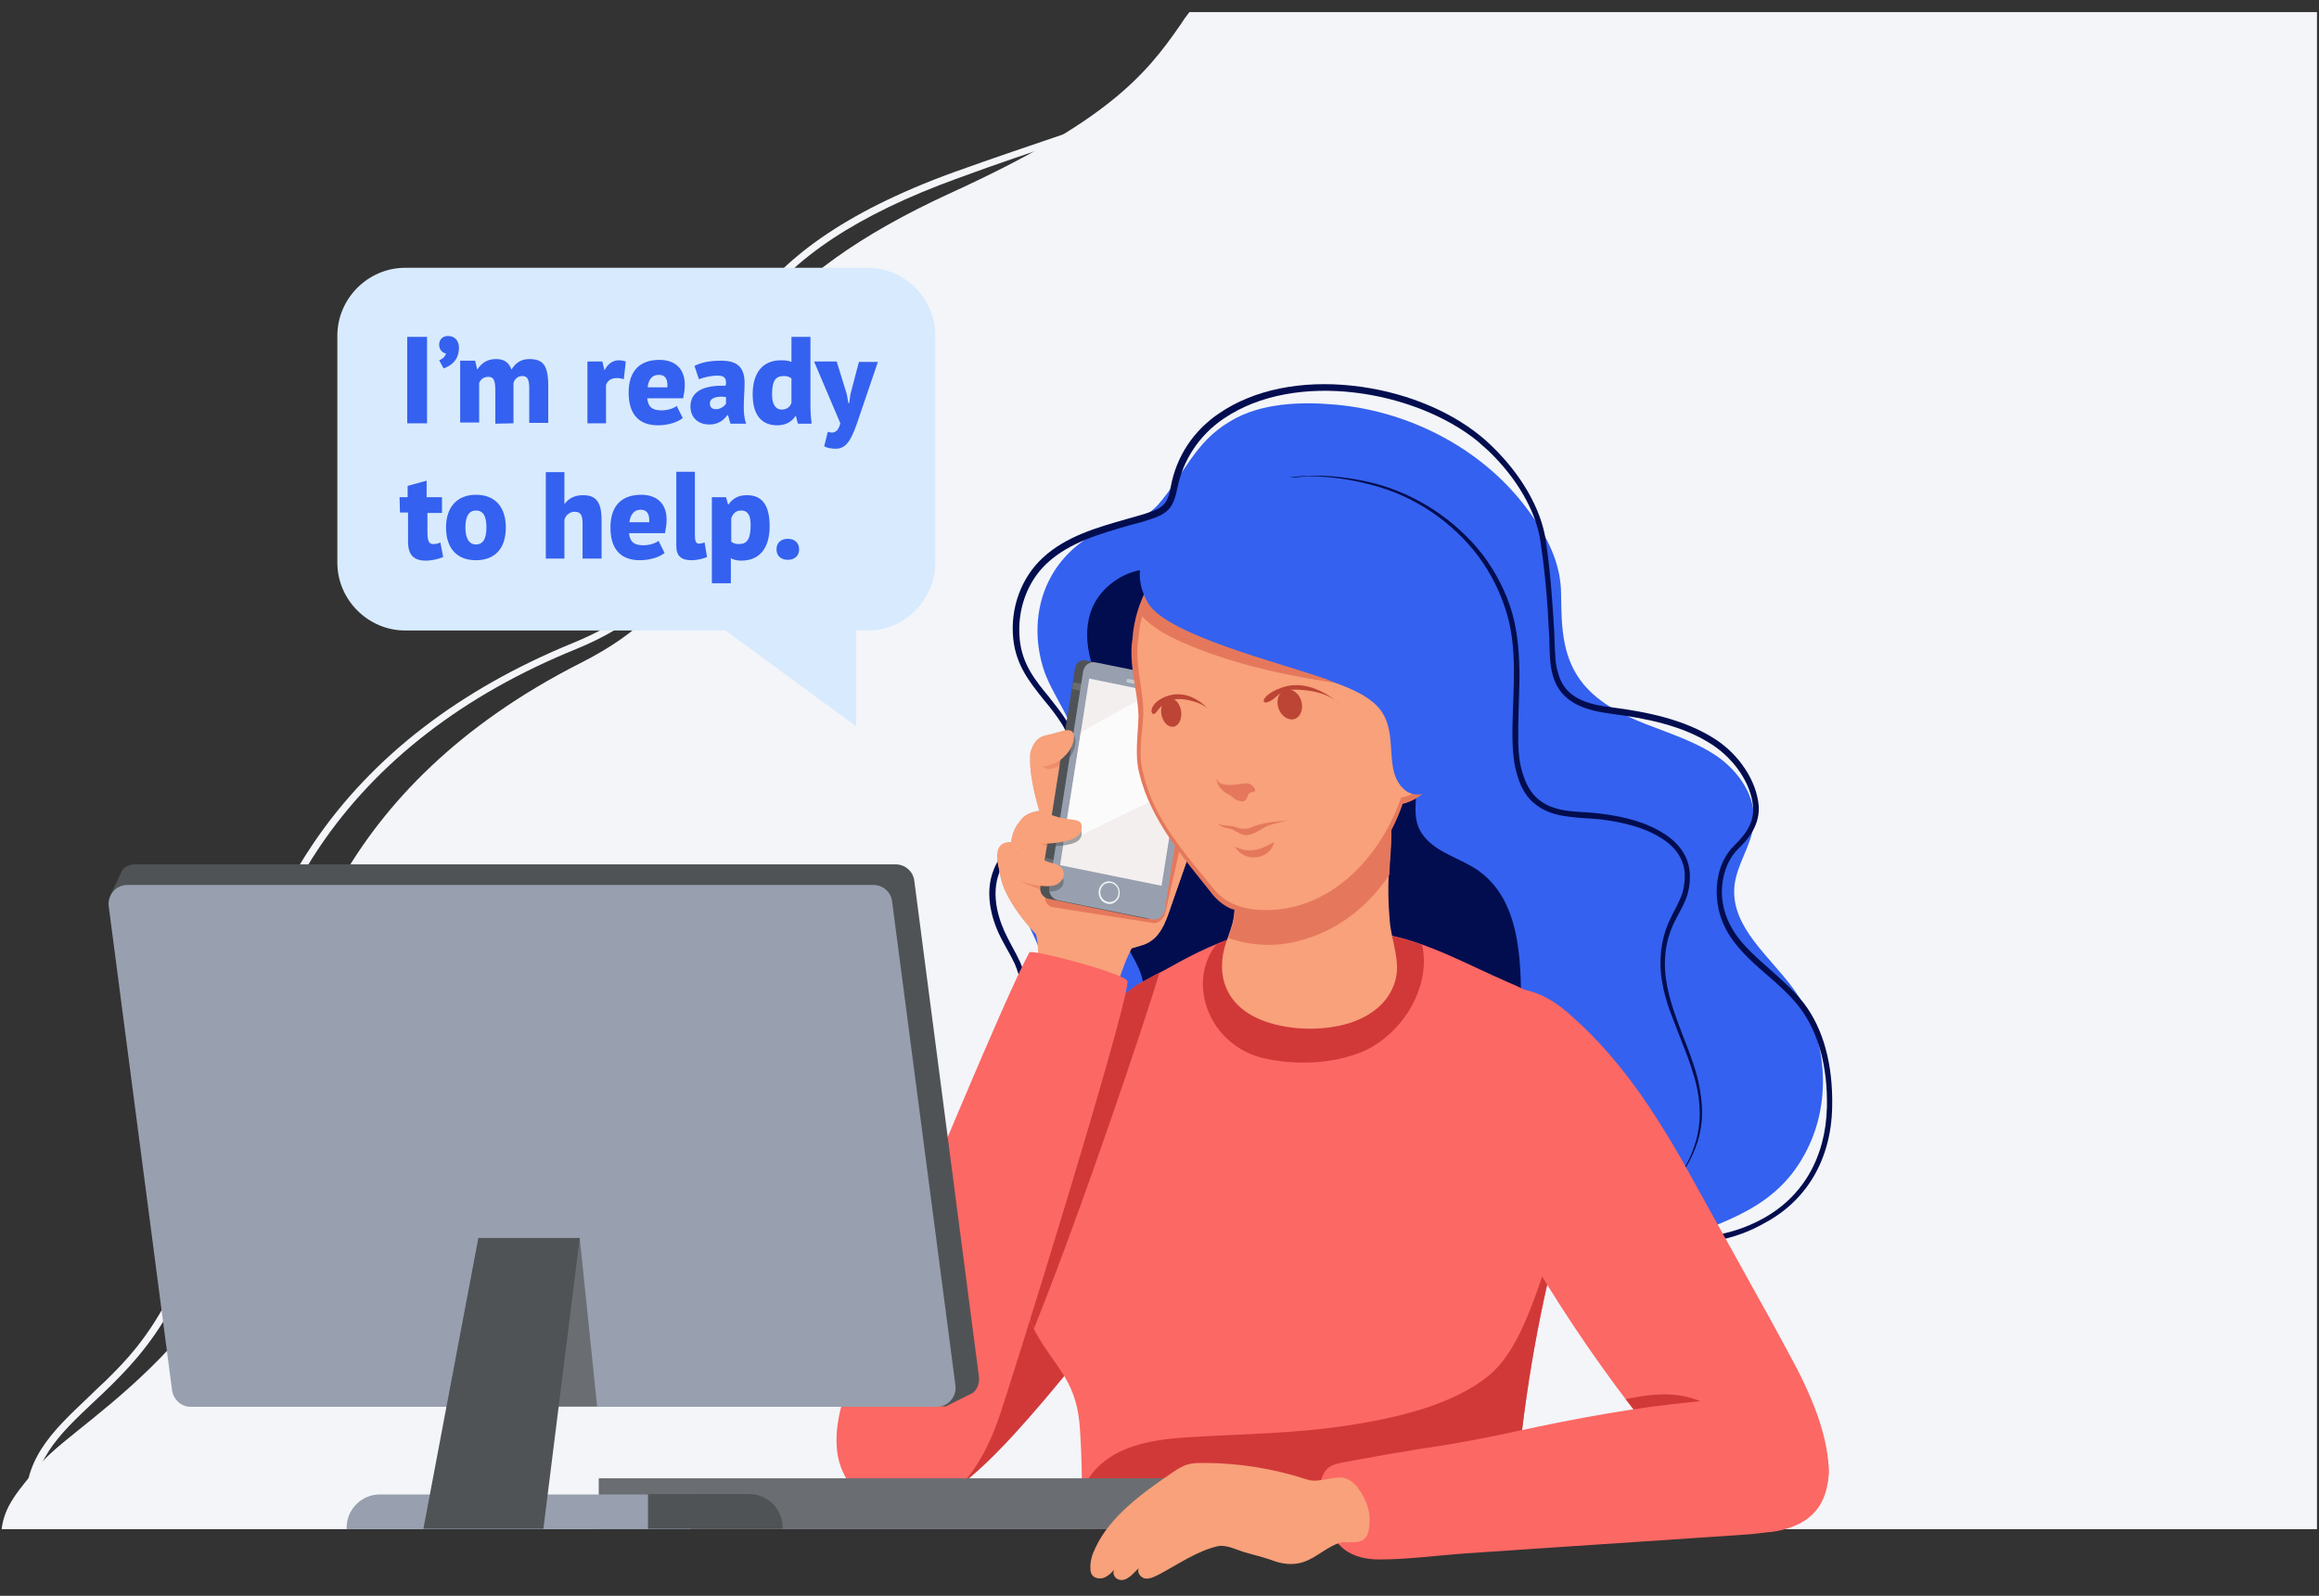 <?xml version="1.0" encoding="utf-8"?>
<!-- Generator: Adobe Illustrator 26.1.0, SVG Export Plug-In . SVG Version: 6.00 Build 0)  -->
<svg version="1.1" id="Layer_1" xmlns="http://www.w3.org/2000/svg" xmlns:xlink="http://www.w3.org/1999/xlink" x="0px" y="0px"
	 viewBox="0 0 574 395.1" style="enable-background:new 0 0 574 395.1;" xml:space="preserve">
<rect x="0" y="0" width="574" height="395.1" fill="#333333" stroke="none"/>
<style type="text/css">
	.st0{fill:#F3F5F9;}
	.st1{display:none;fill:#FFFFFF;}
	.st2{fill:#3461EF;}
	.st3{fill:#020D4F;}
	.st4{fill:#D13939;}
	.st5{display:none;fill:#334751;}
	.st6{display:none;fill:#727F85;}
	.st7{fill:#F8A17A;}
	.st8{fill:#E5A185;}
	.st9{fill:#E5785C;}
	.st10{fill:#505356;}
	.st11{fill:#696D70;}
	.st12{fill:#98A0AF;}
	.st13{fill:#F4EFEF;}
	.st14{opacity:0.75;fill:#FFFFFF;enable-background:new    ;}
	.st15{opacity:0.5;fill:#E5785C;enable-background:new    ;}
	.st16{opacity:0.5;fill:#505356;enable-background:new    ;}
	.st17{fill:#F1F6F7;}
	.st18{fill:#C0CBCE;}
	.st19{fill:#FC6864;}
	.st20{fill:#6A6E72;}
	.st21{display:none;}
	.st22{display:inline;fill:#5879BC;}
	.st23{display:inline;}
	.st24{fill:#5879BC;}
	.st25{fill:#3E5FAB;}
	.st26{fill:#D5E0F2;}
	.st27{display:inline;fill:#3F91AC;}
	.st28{fill:#FFFFFF;}
	.st29{fill:#7390C9;}
	.st30{fill:#1E4487;}
	.st31{fill-rule:evenodd;clip-rule:evenodd;fill:#BC4535;}
	.st32{fill:#D8EAFD;}
</style>
<g>
	<g>
		<path class="st0" d="M6.5,374.6c-1.3-12.9,6.4-20.2,15.3-28.6c1.4-1.4,2.9-2.8,4.4-4.2c9.1-9,24.3-24,31.7-80.4
			c2.5-19.3,9.1-37,19.6-52.5c14.5-21.5,36.2-38.2,64.3-49.7c12.2-5,20.1-11.3,24.8-20.1c4.2-7.8,5.5-16.6,6.8-25.9
			c3.3-23.6,7.1-50.4,62.8-70.6c10.3-3.7,19-6.6,26.6-9.2c20.8-6.9,32.3-10.8,39.4-19.5c0.7-0.9,1.5-1.8,2.5-2.9l1.4,1.2
			c-0.9,1-1.7,2-2.4,2.8c-7.4,9.1-19.1,13-40.2,20c-7.6,2.5-16.3,5.4-26.6,9.2c-24.5,8.9-40.9,19.7-50.1,33.2
			c-8.1,11.8-9.8,24.1-11.5,35.9c-2.6,18.6-5.1,36.1-32.7,47.4c-27.8,11.3-49.2,27.8-63.5,49c-10.3,15.3-16.8,32.7-19.3,51.7
			c-3.2,24.4-8.1,43.2-14.8,57.4c-5.8,12.1-12,18.7-17.3,24c-1.5,1.5-3,2.9-4.5,4.3c-8.6,8.1-16,15.1-14.8,27.1L6.5,374.6z"/>
		<g>
			<g>
				<path class="st0" d="M573.5,378.5V3H294.4c-0.8,1-1.5,2-2.2,3.1c-8.8,12.8-18.5,24.1-56.5,41.5c-95.5,43.6-32.5,86.5-91.9,116.5
					C83,194.9,70.3,242.3,68.9,272c-2.7,55.1-48.9,78.9-58.5,90c-6.2,7.3-9.3,10.9-10,16.6h573.1V378.5L573.5,378.5z"/>
				<path class="st1" d="M515.7,101.5c0.2-1.5-1.7-4.4-3.8-4.3c-0.8,0-1.6,0.2-2.5,0.2c-2.2-0.1-3.4-1.8-4.2-3.3
					c-0.9-1.4-2.6-3.1-4.7-2.7c-3.1,0.5-4.7,4.6-8.2,1.5c-2.3-2-2.5-4.8-5.1-6.8c-1.8-1.3-4.7-2.1-7.1-1.4c-3.1,1-4.3,4.1-7.7,4.6
					c-3.7,0.6-6.4-2.2-7.6-4.3c-1.4-2.5-2-5.1-3.2-7.7c-1.1-2.3-3.4-5.4-7.5-5.4c-3.5,0.1-5,2.3-6.7,4c-2.2,2.3-6.8,10.4-12,9.4
					c-2-0.4-3-2-4.8-2.7c-2.9-1.2-6.7,0.4-8.4,2.4c-1.8,2-2.5,4.4-4.5,6.3c-0.5,0.5-1.1,0.9-1.9,1.2c-2.8,0.8-5.4-1.6-8.3-1.8
					c-2.1-0.1-4,0.8-5.1,2c-1.2,1.2-1.8,2.6-2.7,3.9c-0.3,0.4-0.5,0.7-1,1c-1.3,0.7-3.1,0.1-4.7-0.2c-4-0.7-8.4,1.1-9.6,3.9h131.3
					L515.7,101.5L515.7,101.5z"/>
				<path class="st2" d="M411.4,308.4c-14.2,5-31.3,4.5-44.2-3.8c-12.7-8.1-24.3-14-39.9-13.7c-14,0.3-25.5,7.8-39,9.4
					c-10.7,1.3-21.6-3.4-29.4-10.9c-7.6-7.3-12.6-18.5-9.3-28.5c1.7-5.2,5.5-9.6,7.7-14.6c5-11.7-8.1-18.8-4.9-31.1
					c2.8-10.5,14.3-18,14.1-28.8c-0.1-7.9-6.3-14.1-8.4-21.4c-2.2-7.4-1.7-15.7,2.2-22.5c2.8-5,7.4-9,12.6-11.3
					c4.7-2,10-2.1,13.7-6.2c6.5-7.4,8.9-15.4,17.9-20.7c7.6-4.6,17.6-4.9,26.3-4.1c19.3,1.8,38.1,12,48.9,28.2
					c3.9,5.8,6.6,11.6,6.7,18.5c0.1,7.5,0.1,15,4.7,21.4c3.8,5.3,10,8.5,16.1,10.9s12.5,4.4,17.9,8.1c5.4,3.8,9.6,10,9,16.5
					c-0.5,5.5-4.3,10.2-4.8,15.7c-0.9,10,8.7,17.2,14.6,25.3c8.3,11.3,9.7,27.3,3.4,39.8c-7.2,14.5-20.2,17.7-33.9,23.1
					C412.6,307.9,411.9,308.2,411.4,308.4z"/>
				<path class="st3" d="M415.4,308c-2.6,0-5.2-0.2-7.9-0.5l0.2-1.4c10.7,1.4,20.4,0,28.1-4.1c10.3-5.4,16.1-15.3,16.4-27.9
					c0.2-10-2.1-18.5-6.7-24.6c-2.3-3-5.2-5.6-8.1-8.1c-4.4-3.8-8.9-7.8-11.1-13.3c-2.3-5.7-2-14,3-18.8c3.5-3.4,4.9-6.3,4.6-9.7
					c-0.5-5.5-4.4-11.4-9.9-15.1c-7.5-5-17-6.7-25.3-7.8c-6-0.8-12.3-2.5-14.3-9.3c-0.8-2.7-0.8-5.5-0.9-8.2c0-0.9,0-1.7-0.1-2.6
					c-0.3-6.7-0.9-14.5-2.1-22.5c-1.1-7.6-5.9-15.8-12.9-22.5c-0.9-0.8-1.8-1.6-2.7-2.4c-15.3-12.4-44.9-17.8-62.9-5.5
					c-6,4.1-10,10.2-11.4,17.2c-1,5.1-2.5,6.4-7.4,7.9c-1.5,0.5-3.1,0.9-4.6,1.3c-7.2,2.1-14.7,4.2-20.2,9.3
					c-5,4.6-7.5,11.7-6.8,18.9c0.6,6.1,3.8,10.1,7.2,14.2c1.5,1.9,3.1,3.9,4.5,6.1c2.2,3.5,2.8,7.8,1.7,12.4
					c-1,3.9-3.2,7.8-6.1,11.2c-1.4,1.6-3.1,3.1-4.7,4.5c-3.2,2.8-6.1,5.5-7.6,9.2c-2.4,6,0.1,12.6,1.9,16.1c0.4,0.8,0.8,1.6,1.2,2.3
					c0.7,1.3,1.4,2.6,2,3.9c2.9,6.7,2.6,14.8-0.8,21.2l-1.3-0.7c3.2-6,3.5-13.7,0.8-20c-0.6-1.3-1.3-2.6-2-3.8
					c-0.4-0.8-0.9-1.6-1.3-2.4c-1.9-3.6-4.6-10.7-1.9-17.3c1.6-4,4.9-6.9,8-9.7c1.6-1.4,3.2-2.8,4.5-4.4c4.9-5.5,9-14.5,4.3-21.9
					c-1.4-2.2-2.9-4.1-4.5-6c-3.5-4.4-6.8-8.5-7.5-15c-0.8-7.7,2-15.2,7.3-20.1c5.7-5.3,13.4-7.5,20.8-9.6c1.5-0.4,3.1-0.9,4.5-1.3
					c4.4-1.4,5.6-2.2,6.4-6.8c1.4-7.4,5.6-13.8,12-18.1c8.5-5.8,20.2-8.2,33-6.8c12,1.3,23.5,5.8,31.6,12.4c1,0.8,1.9,1.6,2.8,2.5
					c7.3,7,12.2,15.5,13.4,23.3c1.2,8.1,1.7,16,2.1,22.7c0,0.9,0.1,1.8,0.1,2.6c0.1,2.6,0.1,5.3,0.9,7.8c1.7,6.1,7.3,7.6,13.1,8.3
					c8.4,1.1,18.1,2.9,25.9,8c5.9,3.9,10,10.2,10.6,16.2c0.4,4.9-2.5,8.4-5.1,10.9c-3.4,3.3-5.5,10.3-2.7,17.2
					c2.1,5.2,6.3,8.8,10.7,12.7c2.9,2.6,5.9,5.2,8.3,8.3c4.8,6.3,7.2,15.1,7,25.5c-0.2,13.1-6.3,23.5-17.1,29.1
					C430.4,306.4,423.4,308,415.4,308z"/>
				<g>
					<path class="st3" d="M308.1,122c4.7-2.7,10.2-4,15.6-4.2s10.9,0.5,16.2,1.8c10.6,2.7,20.2,9,27,17.6c3.3,4.4,5.9,9.3,7.4,14.6
						s1.8,10.9,1.8,16.3c-0.1,5.4-0.4,10.9-0.3,16.2c0.1,2.7,0.4,5.3,1.3,7.8c0.8,2.5,2.2,4.8,4.2,6.2c2,1.5,4.6,2.2,7.2,2.5
						s5.4,0.3,8.1,0.7c5.4,0.7,10.9,2,15.6,5.1c2.3,1.5,4.4,3.7,5.4,6.4s0.8,5.7,0.1,8.4c-0.8,2.7-2.4,5-3.5,7.4s-1.8,5-2,7.6
						c-0.5,5.3,0.9,10.6,2.7,15.6c1.8,5.1,4.1,10.1,5.4,15.4c0.6,2.7,1,5.4,1,8.1s-0.5,5.5-1.4,8c-1.8,5.2-5.1,9.7-9.5,13
						c4.3-3.3,7.5-8,9.1-13.1c1.7-5.1,1.5-10.7,0.1-15.9c-1.4-5.2-3.6-10.1-5.5-15.2c-2-5-3.5-10.5-3-16.1c0.2-2.8,0.9-5.5,2-8
						s2.6-4.8,3.4-7.3c0.6-2.5,0.8-5.2-0.1-7.5c-0.9-2.4-2.7-4.3-4.9-5.7c-4.4-2.9-9.8-4.1-15-4.8c-2.6-0.3-5.3-0.3-8.1-0.7
						c-2.7-0.3-5.6-1-8-2.8c-2.4-1.7-3.9-4.3-4.7-7c-0.9-2.7-1.2-5.5-1.3-8.2c-0.2-5.5,0.3-10.9,0.3-16.3c0.1-5.4-0.2-10.8-1.7-15.9
						c-1.5-5.1-3.9-10-7.1-14.3c-6.4-8.5-15.8-14.9-26.2-17.6c-5.2-1.4-10.6-2.2-16-2.2C318.4,118.3,312.9,119.4,308.1,122z"/>
				</g>
				<path class="st3" d="M376.4,242.2c0.5,12.2-2.3,21.4-13.5,27.5c-8.9,4.8-19.6,6.4-29.5,6.7c-16.5,0.4-34.9-3.9-47.3-15.5
					c-2.2-2.1-4.4-4.7-4.6-7.8c-0.1-2.8,1.4-5.4,1.5-8.2c0.2-4.7-3.4-8.6-5.1-13c-2.2-5.8-0.7-12.4,1.2-18.3
					c1.9-5.9,4.4-11.9,4.1-18.1c-0.4-8.1-5.2-15.1-9.1-22.2c-3.9-7.1-6.9-15.7-3.6-23.1c2.2-4.9,7.4-8.6,12.7-9.2
					c5.6-0.6,10.7,5.8,14.3,9.3c4.9,4.8,10.3,9,16.1,12.5c8,4.9,16.9,8.5,24.4,14.1c4.6,3.4,9.5,8,11.7,13.4
					c2.5,6.1-1.8,12,3.4,17.5c3.4,3.6,8.5,4.8,12.6,7.6C374.5,221.5,376,232.5,376.4,242.2z"/>
				<path class="st4" d="M285.2,310.7c11.6-17.9,18.8-39.8,8.7-60c-1-2-2.2-4.3-4.4-5c-4.7-1.6-11,0.1-15,2.5
					c-14.1,8.3-22.7,23.8-30.6,37.6c-8.2,14.4-15.3,29.3-23.6,43.6c-3.3,5.8-6.7,11.7-8.5,18.1c-1.6,5.7-1.7,12.1,0.4,17.7
					c9.3,23.9,34.7-5.4,42.5-14.2C265.8,338.4,276.1,324.8,285.2,310.7z"/>
				<g>
					<path class="st5" d="M271.5,229.9l-3.8-0.4c-1.9-0.6-3.2-2.2-3.6-4.1l-12-59.4c-0.6-3.2,1.6-6.3,4.8-6.7l21.1-2.9L271.5,229.9z
						"/>
					<path class="st6" d="M294.4,221c0.3,1.3-0.5,2.6-1.8,3l-19.7,5.7c-1.7,0.8-3.6-0.2-4-2l-12.4-62c-0.3-1.6,0.8-3.1,2.4-3.4
						l22.2-3.2L294.4,221z"/>
				</g>
				<path class="st7" d="M283.2,229.6c-0.8,1.6-1.8,3-2.7,4.5c-3.2,5.7-4.4,12.2-6.7,18.3c-0.4,1-0.8,2-1.5,2.8
					c-1,1.1-2.4,1.7-3.8,2.2c-4.6,1.6-8.4,1.2-13.1,0.2c-4-0.9-3.6-4.2-2.2-7.6c2.1-4.9,4.1-10.1,3.7-15.5c-0.2-3.5-1.5-6.8-2.8-10
					c-1.6-4.2,31.8-0.8,29.2,4.6C283.4,229.3,283.2,229.4,283.2,229.6z"/>
				<g>
					<path id="XMLID_14_" class="st8" d="M297,199c-0.9,0.2-2,0.6-3.1,1.2c-1,0.5-1.9,1.1-2.5,1.8c-1.1,1-1.3,2.4-2.9,3
						c-3.3,1.2-6.1-2.8-8.3-4.6c-4.7-3.9-9.5-7.8-14-11.9c-0.6-0.6-1.2-1.1-1.8-1.7c-3.1-3.3-5.5-5.2-8.4-2.3s1.3,16.4,1.3,16.4
						s-1.7,0-3.7,1.4c-3.2,2.4-3.3,6.3-3.3,6.3c-3.3-0.3-3.9,3-2.5,9.1s10.6,18.4,20.8,21.7s8.5-3.6,8.5-3.6s1.1-0.5,5.6-1.8
						c4.4-1.3,5.8-5.7,7.1-9.5c1.8-5.2,3.6-10.3,5.4-15.5c0.7-1.9,1.4-3.7,2.8-5.2c0.7-0.8,2.8-2.4,2.3-3.7
						C300.1,198.8,298,198.8,297,199z"/>
					<path id="XMLID_13_" class="st7" d="M297,199c-0.9,0.2-2,0.6-3.1,1.2c-1,0.5-1.9,1.1-2.5,1.8c-1.1,1-1.3,2.4-2.9,3
						c-3.3,1.2-6.1-2.8-8.3-4.6c-4.7-3.9-9.5-7.8-14-11.9c-0.6-0.6-1.2-1.1-1.8-1.7c-3.1-3.3-5.5-5.2-8.4-2.3s1.3,16.4,1.3,16.4
						s-1.7,0-3.7,1.4c-3.2,2.4-3.3,6.3-3.3,6.3c-3.3-0.3-3.9,3-2.5,9.1s10.6,18.4,20.8,21.7s8.5-3.6,8.5-3.6s1.1-0.5,5.6-1.8
						c4.4-1.3,5.8-5.7,7.1-9.5c1.8-5.2,3.6-10.3,5.4-15.5c0.7-1.9,1.4-3.7,2.8-5.2c0.7-0.8,2.8-2.4,2.3-3.7
						C300.1,198.8,298,198.8,297,199z"/>
					<path class="st9" d="M295,169.8l-22.7-4.7c-0.1,0-0.1,0-0.2,0l0,0l-2.2-0.5c-1.2-0.3-2.4,0.6-2.6,1.9l-8.6,55.3
						c-0.2,1.3,0.6,2.5,1.8,2.8l24.8,3.9c1.4,0.3,3-1.2,3.2-2.7l12-53.4C300.9,170.8,296.4,170.1,295,169.8z"/>
					<path id="XMLID_12_" class="st10" d="M294.6,170.1l-24.3-4.9l0.7-1.2l-2.3-0.5c-1.2-0.3-2.4,0.6-2.6,1.9l-8.6,54.3
						c-0.2,1.3,0.7,2.5,1.9,2.8l24.1,4.9c1.2,0.3,2.4-0.6,2.6-1.9l8.6-54.3C294.9,170.8,294.8,170.4,294.6,170.1z"/>
					<polygon id="XMLID_11_" class="st11" points="265.6,168.9 265.4,170.6 293.9,176.4 294.2,174.7 					"/>
					<polygon id="XMLID_10_" class="st11" points="258.8,212.4 258.5,213.8 287.1,219.6 287.4,218.2 					"/>
					<path id="XMLID_9_" class="st12" d="M294.5,168.7l-23.3-4.7c-1.5-0.3-2.8,0.7-3.1,2.2l-8.4,53.5c-0.2,1.5,0.8,2.9,2.2,3.2
						l23.3,4.7c1.5,0.3,2.8-0.7,3.1-2.2l8.4-53.5C297,170.5,296,169,294.5,168.7z"/>
					<polygon id="XMLID_8_" class="st13" points="269.6,168 262.4,214.2 287.5,219.3 294.9,173.2 					"/>
					<polygon class="st14" points="267.5,181.3 263.1,208.9 291.4,195.2 294.9,173.2 285.6,171.3 					"/>
					<g>
						<path class="st15" d="M260.4,190.3c0.7-0.2,1.3-0.4,1.9-0.7l1.2-7.4c-0.8,0.3-1.8,0.8-3.1,1.3c-2.5,0.9-2.7,3.5-2.7,3.5
							C257,188.4,258.1,190.9,260.4,190.3z"/>
						<path class="st15" d="M257.5,219.7l0.9-5.4c-2.6-1.8-5.4-4.4-5.4-4.4c-5.6-1.6-3.7,6.6-3.7,6.6c1.1,0.5,4.9,2.7,8.2,3.7
							C257.5,220.1,257.5,219.9,257.5,219.7z"/>
						<path class="st15" d="M259.1,209.4L259.1,209.4l1-5.9c-0.1,0-0.2-0.1-0.2-0.1C254.2,204.2,255.6,208.9,259.1,209.4z"/>
					</g>
					<g>
						<path class="st16" d="M265.1,187c1.3-1.9,1.5-4.6,0.4-5.1c-0.6-0.2-1.2,0-2.1,0.3l-1.2,7.4C263.4,189,264.4,188.2,265.1,187z"
							/>
						<path class="st16" d="M261.5,220.5c2.4-0.9,2.4-3.7-0.4-4.7c-0.8-0.3-1.7-0.9-2.7-1.5l-0.9,5.4c0,0.2,0,0.4,0,0.5
							C259,220.7,260.5,220.9,261.5,220.5z"/>
						<path class="st16" d="M260.1,203.5l-0.9,5.9c1.7,0.2,5.1,0,6.9-0.8s1.9-2.5,1.4-3.1c-0.6-0.6-1.9-0.4-3.5-0.8
							C262.5,204.4,260.6,203.7,260.1,203.5z"/>
					</g>
					<path id="XMLID_7_" class="st7" d="M267.4,203.6c-0.8-0.8-2.5-0.6-4.7-1.1s-5.4-1.8-5.4-1.8c-7.6,1.1-5.8,7.4-1.1,8.1
						c2.3,0.3,6.8-0.1,9.3-1.1C268,206.7,268.1,204.4,267.4,203.6z"/>
					<path id="XMLID_6_" class="st7" d="M260.5,213.7c-3.2-0.7-9.8-5.1-9.8-5.1c-6.4-0.9-3,7.9-3,7.9c1.9,0.7,10.8,4.2,14,2.4
						C264.2,217.4,263.8,214.3,260.5,213.7z"/>
					<path id="XMLID_5_" class="st7" d="M265.2,181c-1.2-0.7-3.2,0.4-6.2,1c-3.1,0.6-3.7,3.6-3.7,3.6c-0.9,1.5,0,4.6,2.7,4.2
						c2.6-0.4,4.2-1.1,5.9-3C265.8,184.9,266.4,181.7,265.2,181z"/>
					<path class="st17" d="M274.6,223.8c-0.2,0-0.4,0-0.6-0.1c-1.4-0.3-2.3-1.8-2-3.3c0.1-0.8,0.6-1.4,1.2-1.8
						c0.6-0.4,1.3-0.5,1.9-0.3c1.4,0.3,2.3,1.8,2,3.3c-0.1,0.8-0.6,1.4-1.2,1.8C275.5,223.7,275.1,223.8,274.6,223.8z M274.5,218.6
						c-0.4,0-0.8,0.1-1.1,0.3c-0.5,0.3-0.9,0.9-1,1.5c-0.3,1.3,0.5,2.6,1.8,2.9c0.6,0.1,1.1,0,1.6-0.3s0.9-0.9,1-1.5
						c0.3-1.3-0.5-2.6-1.8-2.9l0,0C274.9,218.6,274.8,218.6,274.5,218.6z"/>
					<path id="XMLID_4_" class="st18" d="M285.9,169.4l-6.6-1.3c-0.2,0-0.5,0.1-0.5,0.4s0.1,0.5,0.4,0.5l6.6,1.3
						c0.2,0,0.5-0.1,0.5-0.4C286.2,169.7,286,169.4,285.9,169.4z"/>
				</g>
				<g>
					<path class="st19" d="M263.5,340.8c2.5,4.2,3.5,8.1,3.8,13c0.6,8.2,0.5,16.5,0.5,24.8h106.8c1.2-21.9,4.3-43.7,9.4-65
						c1.5-6.2,4.1-14.3,6.1-22.8c3.3-14.1,5.1-28.6-2.5-38.2c-3.4-4.3-9.5-7.4-14.5-9.5c-9.7-4.2-19.6-9.8-30-11.7
						c-10.9-1.9-23.1-3.1-34-0.4c-6.9,1.8-13.4,5-19.6,8.5c-5.4,3-12,5.6-14.6,11.3c-6.3,13.7-11.9,27.9-16.6,42.3
						c-3.9,12-8.2,24.5-2,36.7C258.4,333.7,261.2,337.1,263.5,340.8z"/>
					<path class="st4" d="M312.4,261.9c7.9,1.9,17.2,1.6,24.8-1.5c4.7-2,9-5.9,11.8-10.6c2.9-4.9,4.2-10.6,3-15.9
						c-2.9-1-5.9-1.9-8.9-2.4c-10.9-1.9-23.1-3.1-34-0.4c-2.7,0.7-5.4,1.6-8,2.7c-0.8,1-1.6,2.2-2.1,3.5c-2.2,5.2-1.4,11.2,1.5,15.9
						C303.1,257.5,307.5,260.7,312.4,261.9z"/>
					<path class="st4" d="M387.1,302.1c-0.7,1.3-1.3,2.7-1.8,4.1c-4.3,10.4-7.9,27-16.7,34.3c-9,7.4-22.9,10.5-34.2,12.3
						c-13.1,2.1-26.4,2.2-39.7,3c-8.6,0.5-18,1.8-23.7,8.2c-1.3,1.4-2.3,3.1-3.2,4.9c0,3.2,0,6.4,0,9.6h106.8
						c1.2-21.9,4.3-43.7,9.4-65C384.9,310.2,386,306.3,387.1,302.1z"/>
				</g>
				<path class="st4" d="M255.9,329c11.9-29.6,27.6-76.4,31.1-88.2c-0.3,0.2-0.7,0.4-1,0.5c-0.2,0.1-0.5,0.3-0.7,0.4l-0.1,0.1
					c-0.2,0.1-0.5,0.2-0.7,0.4c-0.1,0-0.1,0.1-0.2,0.1c-0.3,0.1-0.5,0.3-0.8,0.4c-0.1,0-0.1,0.1-0.2,0.1c-0.3,0.1-0.5,0.3-0.8,0.4
					l-0.1,0.1c-0.2,0.1-0.5,0.3-0.7,0.4c0,0,0,0-0.1,0c-0.3,0.2-0.5,0.3-0.7,0.5l-0.1,0.1c-0.2,0.2-0.5,0.3-0.7,0.5l-0.1,0.1
					c-0.2,0.2-0.5,0.4-0.7,0.5l0,0c-0.2,0.2-0.4,0.4-0.7,0.5l-0.1,0.1c-0.2,0.2-0.4,0.4-0.6,0.6l-0.1,0.1c-0.2,0.2-0.4,0.4-0.6,0.6
					l-0.1,0.1c-0.2,0.2-0.4,0.4-0.5,0.6c0,0,0,0-0.1,0.1c-0.2,0.2-0.3,0.5-0.5,0.7l-0.1,0.1c-0.2,0.2-0.3,0.5-0.4,0.7
					c0,0,0,0.1-0.1,0.1c-0.1,0.3-0.3,0.5-0.4,0.8c-6.3,13.7-11.9,27.9-16.6,42.3c-0.8,2.6-1.9,5.7-2.8,9
					C253,311,251.8,320.1,255.9,329z"/>
				<g>
					<path class="st19" d="M279.1,243c0.1-1.8-23.8-8.1-24.3-7.2c-5.7,10.2-28,64.4-33.3,77.1c-3,7.1-5.6,14.4-8.4,21.7
						c-2.9,7.4-6.5,15.4-6,23.5c0.4,7,4.6,12.9,11.4,14.9c11.5,3.5,21.8-3.1,28.3-20.7C249.9,343.8,278.9,250.2,279.1,243z"/>
				</g>
				<path class="st19" d="M435,320.9c3,5.3,5.9,10.7,8.8,16.1c5.9,10.9,16.8,35.2-0.7,41.2c-8.8,3-13.8,0.1-19.6-6.3
					c-22-24.2-40.7-51.4-55.6-80.5c-5.5-10.8-20.2-39.1-2.4-45.6c5.6-2,12.1-1.6,17.4,1.3c2.4,1.3,4.6,3,6.6,4.9
					c12.9,11.5,22,26.3,30.2,41.3C424.8,302.5,429.9,311.7,435,320.9z"/>
				<path class="st4" d="M431.4,362.4c0.3-7.3-5.5-13.9-11.9-16c-5.6-1.9-11.4-1.2-17.1,0c6.7,8.8,13.7,17.3,21.1,25.5
					c0.6,0.6,1.1,1.2,1.7,1.8C428.6,371,431.2,367,431.4,362.4z"/>
				<path class="st19" d="M349.2,359.1c1.5-0.3,3-0.5,4.5-0.7c7.3-1.1,14.6-2.5,21.9-4.1c14.4-3.1,28.8-5.8,43.4-7.2
					c1.5-0.1,3.1-0.3,4.7-0.4c6.6-0.5,13.4-0.7,19.4,2.5c6,3.1,10.8,10.5,9.3,17.7c-1,5-4.9,8.8-9.1,10.7c-4.3,1.9-9,2.2-13.6,2.5
					c-14.9,1-29.9,2-44.8,3c-7.4,0.5-14.8,1-22.2,1.5c-7.1,0.5-14.2,1.5-21.3,1.5c-3,0-6.3-0.6-8.8-2.6c-3.5-2.8-5.6-8.7-5.9-13.3
					c-0.2-2.4,0.3-5.3,2.1-6.8c1-0.8,2.2-1,3.4-1.3C337.9,361.1,343.5,360,349.2,359.1z"/>
				<rect x="148.2" y="366" class="st20" width="140" height="12.6"/>
				<path class="st12" d="M170.9,378.5V370H94c-4.5,0-8.2,3.7-8.2,8.2v0.4h85.1V378.5z"/>
				<g>
					<path class="st10" d="M48.7,343.2l185.4,5l6.8-3.4c1.1-1,1.6-2.5,1.4-4l-16-122.8c-0.3-2.3-2.3-4-4.6-4H33.5
						c-1.2,0-2.3,0.4-3.1,1.2l-3.1,6.5L48.7,343.2z"/>
					<path class="st12" d="M47.2,348.3h184.7c2.8,0,4.9-2.5,4.6-5.2l-15.7-120c-0.3-2.3-2.3-4-4.6-4H31.5c-2.8,0-4.9,2.5-4.6,5.2
						l15.7,120C43,346.6,44.9,348.3,47.2,348.3z"/>
					<path class="st10" d="M160.4,378.5h33.3v-0.4c0-4.5-3.7-8.2-8.2-8.2h-25.1V378.5z"/>
					<polygon class="st20" points="143.5,306.5 147.8,348.2 126.5,348.2 					"/>
					<polygon class="st10" points="104.8,378.5 134.5,378.5 143.5,306.5 118.4,306.5 					"/>
				</g>
				<g class="st21">
					<rect x="215.1" y="365.9" class="st22" width="73" height="14.3"/>
					<g class="st23">
						<path class="st24" d="M227.6,367.3l-18.4-93.8c-0.5-2.5-2.7-4.3-5.2-4.3H81.5c-1.8,0-3.3,0.9-4.2,2.2l0,0l-5.7,6.7l5-1.1
							l18.1,92.4c0.5,2.5,2.7,4.3,5.2,4.3h122.5C225.8,373.6,228.3,370.5,227.6,367.3z"/>
						<path class="st25" d="M94.3,380.2h122.5c3.3,0,5.8-3,5.2-6.3l-18.4-93.8c-0.5-2.5-2.7-4.3-5.2-4.3H75.9c-3.3,0-5.8,3-5.2,6.3
							l18.4,93.8C89.6,378.4,91.8,380.2,94.3,380.2z"/>
						<path class="st26" d="M132.8,325.7c1.1,6.3,7.2,11.5,13.5,11.5s10.5-5.1,9.3-11.5c-1.2-6.3-7.3-11.5-13.5-11.5
							C135.9,314.2,131.8,319.3,132.8,325.7z"/>
					</g>
					<path class="st27" d="M70.6,280.2"/>
				</g>
				<path class="st7" d="M332.4,381.8c-3.6,0.7-6.4,3.9-10,5c-2.6,0.8-5.3,0.4-7.8-0.6c-2.3-0.8-4.6-1.3-6.9-2
					c-1.8-0.6-4.3-1.8-6.2-1.4c-5.1,1.1-10.2,4.7-14.8,7.1c-1,0.5-2.2,1.1-3.3,0.9c-1.1-0.2-2.1-1.6-1.5-2.6
					c-1.3,1.2-3.1,3.7-5.2,2.8c-0.9-0.4-1.4-1.6-0.9-2.4c-0.7,0.8-1.5,1.6-2.5,2s-2.4,0.2-3-0.7c-0.3-0.4-0.4-1-0.4-1.5
					c-0.1-1.8,0.4-3.5,1.2-5.1c3.6-7.9,11.9-13.8,18.9-18.6c1.2-0.8,2.5-1.7,3.9-2.1c1.3-0.4,2.6-0.4,4-0.4c8.7,0,17.4,1.4,25.6,4.1
					c1.8,0.6,3.7,0.1,5.5-0.2c1.3-0.2,2.7-0.5,4-0.1c1.4,0.4,2.6,1.6,3.4,2.8c1.6,2.2,2.8,5.2,2.6,8c-0.1,2.1-0.3,4.4-2.8,4.9
					c-1,0.2-2.1,0.1-3.1,0.2C332.9,381.7,332.8,381.8,332.4,381.8z"/>
				<path class="st7" d="M334,253.3c5.3-1.7,9.7-5,11.3-10.3c1.5-4.8-0.9-10.1-1.3-14.9c-0.4-4.6-0.5-9.2-0.1-13.8
					c0.3-4.3,0.7-8.7,0-13c-0.4-2.4-1.7-2-4.2-3s-5.2-1-7.9-1c-5.5,0-19.7-0.4-23.1,4.4c-1.6,2.2-1.7,5-1.7,7.6
					c-0.1,3.2-0.6,7.3-1.2,11.7c-0.2,2-0.1,3.9-0.4,5.9c-0.3,2.2-1.2,4.3-1.9,6.4c-2.7,7.9-0.2,15.5,8.4,19.1
					C318.1,255,326.9,255.5,334,253.3z"/>
				<path class="st9" d="M343.9,216.6c0-0.8,0.1-1.6,0.1-2.3c0.3-4.3,0.7-8.7,0-13c-0.4-2.4-1.7-2-4.2-3s-5.2-1-7.9-1
					c-5.5,0-19.7-0.4-23.1,4.4c-1.6,2.2-1.7,5-1.7,7.6c-0.1,3.2-0.6,7.3-1.2,11.7c-0.2,2-0.1,3.9-0.4,5.9c-0.2,1.8-0.9,3.6-1.5,5.3
					c5.3,1.9,11.3,2.3,16.9,0.9C330.8,230.7,338.4,224.7,343.9,216.6z"/>
				<g>
					<path class="st7" d="M351.9,169.5c-0.1-7.1-1.1-13.8-2.9-19.4c-8.1-24.8-39-30.9-57.7-13.1c-6.7,6.4-10.2,15-10.4,25.2
						c-0.1,4.7,1.8,10,1.6,15.2c-0.1,3.7-0.9,9.9-0.1,13.2c3.2,13.5,9.7,19.8,18,30.4c4.5,5.8,13.8,6,20.9,4.1
						c12.6-3.4,21.1-13.9,25.8-26.7c3.2-0.7,6.6-3.6,8.1-5.6c1.7-2.2,2.8-4.9,3.4-7.6C359.9,179.7,358.1,169.5,351.9,169.5z"/>
					<path class="st9" d="M351.8,169.5c0-21.1-10.4-41.4-33.7-42.3c-17.6-0.9-34.8,12.7-36.3,30.6c-1.1,6.3,1.2,12.5,1.2,18.8
						c-0.2,5-1.4,10.1,0,15c2.5,11.2,10.6,20.1,17.7,28.8c3.3,4,8.7,5.1,13.6,4.9c15.8-0.5,27.6-13.6,32.5-27.8
						c11.4-2.2,17.7-23.6,5.7-28.4C352.2,169.6,351.9,169.6,351.8,169.5z M351.9,169.4c13.4,4,7.1,27.2-5,29.7l0.4-0.4
						c-5.8,17.6-23.6,33.4-42.8,26.2c-1.7-0.8-3.2-2-4.4-3.5c-7.3-9.2-15.2-18.2-18.1-29.9c-1.2-4.7-0.3-9.5-0.2-14.3
						c-0.2-6.4-2.5-12.6-1.5-19c1.3-18.6,19.2-33,37.6-32C340.6,127,353.2,148.2,351.9,169.4z"/>
				</g>
				<g class="st21">
					<g class="st23">
						<g>
							<path class="st28" d="M488.2,324.2c1.4-2.8,1.1-5.7,0.3-8.4c-0.8-2.7-2.3-5.1-3.9-7.6s-3.2-5.3-4.2-8.6
								c-1-3.4-0.7-7.1,0.2-10.3c2-6.5,6.1-11.3,9-16.2c1.4-2.5,2.6-5,3-7.8c0.5-2.8,0.3-5.7-1-8.5c2.3,2.1,3.5,5.4,3.6,8.6
								c0.1,3.3-0.7,6.6-1.9,9.5c-2.5,5.9-6.2,10.7-7.6,15.8c-0.8,2.6-1,5-0.4,7.5c0.5,2.5,1.8,5.1,3,7.9c1.3,2.7,2.5,5.9,2.8,9.1
								C491.4,318.5,490.5,322.1,488.2,324.2z"/>
						</g>
					</g>
					<g class="st23">
						<g>
							<path class="st25" d="M489.4,379.9L489.4,379.9c-10.1,0-18.2-8.2-18.2-18.2v-34h36.4v34C507.6,371.7,499.5,379.9,489.4,379.9
								z"/>
							<path class="st25" d="M510.2,339.5c-8.7,0-15.8,7.2-15.8,16c0,8.9,7.1,16,15.8,16c8.7,0,15.8-7.2,15.8-16
								S518.9,339.5,510.2,339.5z M510.2,365.9c-5.6,0-10.2-4.6-10.2-10.3s4.6-10.3,10.2-10.3c5.6,0,10.2,4.6,10.2,10.3
								S515.8,365.9,510.2,365.9z"/>
							<path class="st29" d="M476.8,360.1L476.8,360.1c-1.1,0-2-0.9-2-2v-25.4c0-1.1,0.9-2,2-2l0,0c1.1,0,2,0.9,2,2v25.4
								C478.6,359.2,477.8,360.1,476.8,360.1z"/>
							<path class="st30" d="M499.2,327.7v42.9c0,5.1-4.1,9.2-9.2,9.2h8.4c5.1,0,9.2-4.1,9.2-9.2v-42.9H499.2z"/>
						</g>
					</g>
				</g>
				<path class="st9" d="M348.8,189.9c2.1-7.7,2.9-15.8,2.7-23.5c-0.1-3-0.3-5.9-0.7-8.8c-0.5-2.7-1.1-5.2-1.8-7.5
					c-8.1-24.8-39-30.9-57.7-13.1c-4.4,4.2-7.4,9.3-9,15.1c0.1,0.1,0.1,0.2,0.2,0.3c2.8,3.1,6.5,5,10.3,6.7
					c11,4.8,22.8,7.6,34.7,9.5c0.9,0.1,1.8,0.3,2.6,0.4c3.3,0.6,6.5,1.3,9.4,2.9C346.8,176.1,344.9,184.9,348.8,189.9z"/>
				<path class="st2" d="M331.2,169.3c3.1,1.2,6.2,2.5,8.7,4.6c7.2,6,2.1,15.7,7.2,21.1c4.5,4.8,11.3-1.6,13.1-6
					c3.3-8.2,3.1-17.4,2.9-26.2c-0.1-4.9-0.3-9.9-1.7-14.7c-1.6-5.1-4.7-9.7-8.3-13.7c-10.6-11.4-26.5-17.3-42-16.4
					c-12.1,0.8-36,15.5-27,31.2c4.6,8.1,33.3,15,44.6,19.1C329.5,168.7,330.4,169,331.2,169.3z"/>
			</g>
		</g>
		<g>
			<path class="st9" d="M311.9,210.1c1-0.3,2.4-1.1,3.5-1.6l0,0c-1.3,4.7-7.6,5-9.7,1.1C308,210.8,310,210.7,311.9,210.1z"/>
			<path class="st9" d="M318.9,203.1c-1.5,0.4-4.8,1-6,1.8c-1.3,0.8-2.8,1.7-4.3,1.9c-1.5,0.1-3.2-1.6-4.5-1.7
				c-1.4-0.1-2.7-1.1-2.7-1.1s1.2,0.4,2.3,0.4s2.1,0.3,2.8,0.6c0.7,0.3,2.3,0.3,3.6-0.3c1.3-0.6,3.4-1,5-1.2
				C316.5,203.4,318.9,203.1,318.9,203.1z"/>
			<path class="st9" d="M310.6,195.3c-1.6-2.7-3.5-0.4-7.8-1.1c-1-0.2-1.5-0.9-1.7-1.5c0,1.7,1.6,3.3,2.8,3.9
				c1.3,0.5,1.4,1.6,3.5,1.8c1.5,0.1,1.2-1.8,2-2.1C310,196,311.1,196.1,310.6,195.3z"/>
		</g>
		<g>
			<path class="st31" d="M318.5,170.7c-1.6,0.2-2.6,2-2.2,4.1c0.4,2,2.1,3.5,3.7,3.3s2.6-2,2.2-4.1S320.1,170.5,318.5,170.7
				L318.5,170.7z"/>
			<path class="st31" d="M289.2,172.9c-1.3,0.3-2.1,2.2-1.7,4.1c0.4,1.9,1.7,3.2,3.1,2.9c1.3-0.3,2.1-2.2,1.7-4.1
				C291.9,173.8,290.5,172.6,289.2,172.9L289.2,172.9z"/>
			<path class="st31" d="M331.6,174.3c0,0-7-6.8-14.5-4c-5.8,2.1-5.1,5.3-1.7,2.6c1.7-1.4,2.4-2.6,7.7-2
				C329.2,171.5,331.6,174.3,331.6,174.3L331.6,174.3z"/>
			<path class="st31" d="M298.9,175.4c0,0-4.9-5.7-11.1-2.6c-4.1,2-2.8,5.3-1.5,3.4c0.5-0.6,2.3-3.5,6.3-3.1
				C297.1,173.6,298.9,175.4,298.9,175.4L298.9,175.4z"/>
		</g>
		<g>
			<g>
				<path class="st32" d="M214.8,156.1H100.3c-9.2,0-16.8-7.6-16.8-16.8V83.1c0-9.2,7.6-16.8,16.8-16.8h114.4
					c9.2,0,16.8,7.6,16.8,16.8v56.2C231.5,148.5,223.9,156.1,214.8,156.1z"/>
				<polygon class="st32" points="211.9,179.8 211.9,138.5 179.6,156.1 				"/>
			</g>
		</g>
	</g>
	<g>
		<path class="st2" d="M192.2,136c0,1.6,1.1,2.6,2.8,2.6s2.8-1,2.8-2.6s-1.1-2.6-2.8-2.6S192.2,134.4,192.2,136 M183.5,126.4
			c1.6,0,2.3,1.2,2.3,3.6c0,3.5-0.9,4.7-2.9,4.7c-0.9,0-1.4-0.2-1.9-0.6v-5.8C181.5,127,182.2,126.4,183.5,126.4 M176.3,144.4h4.6
			v-6.2c0.7,0.4,1.5,0.6,2.6,0.6c4.6,0,7-3.2,7-8.5s-1.9-7.7-5.6-7.7c-2.1,0-3.4,0.7-4.6,2.3h-0.1l-0.5-1.8h-3.5v21.3L176.3,144.4
			L176.3,144.4z M172,116.8h-4.6v18.4c0,2.5,1.3,3.5,3.7,3.5c1.7,0,3.3-0.5,3.9-0.8l-0.6-3.6c-0.6,0.2-1,0.3-1.4,0.3
			c-0.7,0-1-0.6-1-2.1L172,116.8L172,116.8z M158.6,126.2c1.4,0,2.1,0.9,2.1,2.5c0,0.3,0,0.5,0,0.6h-4.9
			C156,127.6,156.8,126.2,158.6,126.2 M163,133.9c-0.6,0.5-2,1.1-3.8,1.1c-2.3,0-3.3-0.9-3.5-3h8.9c0.2-1,0.4-2.2,0.4-3.3
			c0-4.5-2.9-6.2-6.3-6.2c-4.8,0-7.6,2.7-7.6,8.1c0,5.1,2.3,8.1,7.3,8.1c2.5,0,4.9-0.8,6.1-1.8L163,133.9z M148.9,138.3v-9.6
			c0-4.7-1.6-6.1-4.6-6.1c-2.2,0-3.6,0.9-4.5,2.1h-0.1v-7.8h-4.6v21.4h4.6v-9.6c0.3-1.2,1.4-2,2.5-2c1.5,0,2,0.8,2,2.9v8.7
			L148.9,138.3L148.9,138.3z M115.2,130.6c0-3,1-4.2,2.6-4.2c1.9,0,2.6,1.5,2.6,4.2c0,2.9-0.9,4.2-2.6,4.2
			C116,134.8,115.2,133.1,115.2,130.6 M110.4,130.6c0,4.8,2.4,8.1,7.4,8.1c4.7,0,7.4-2.9,7.4-8.1c0-4.8-2.4-8.1-7.4-8.1
			C113.2,122.5,110.4,125.5,110.4,130.6 M99,126.9h2v7.2c0,3.3,1.4,4.7,4.4,4.7c1.5,0,3.2-0.4,4.3-0.9l-0.7-3.6
			c-0.6,0.3-1.1,0.4-1.8,0.4c-1.1,0-1.4-0.9-1.4-3V127h3.6v-3.9h-3.8V119l-4.7,1.3v2.8h-2L99,126.9L99,126.9z"/>
		<path class="st2" d="M207.1,89.5h-5.6l6.5,15.3c-0.4,1.7-1.2,2.3-2.1,2.3c-0.3,0-0.7-0.1-1-0.2l-0.9,3.6c0.7,0.4,1.8,0.6,2.9,0.6
			c2.9,0,4.1-2.9,5.7-7.7l4.7-13.8h-4.7l-2.1,8l-0.3,2.2H210l-0.4-2.2L207.1,89.5z M193.5,101.4c-1.6,0-2.4-1.4-2.4-3.7
			c0-3.5,0.9-4.6,2.9-4.6c0.9,0,1.4,0.2,1.9,0.6v6C195.6,100.7,194.8,101.4,193.5,101.4 M200.6,83.4h-4.7v6.2
			c-0.7-0.3-1.4-0.4-2.6-0.4c-4.6,0-7,3.2-7,8.4c0,5.4,2.4,7.7,6.1,7.7c2.1,0,3.6-0.9,4.5-2.3h0.1l0.5,1.9h3.4
			c-0.3-2.2-0.3-3.9-0.3-5.5V83.4z M177.2,101.3c-1,0-1.5-0.5-1.5-1.5c0-1.1,1.3-1.6,3-1.6c0.4,0,0.7,0.1,1,0.1v1.7
			C179.2,100.6,178.4,101.3,177.2,101.3 M173,93.9c1.3-0.5,2.9-0.9,4.7-0.9c1.5,0,2,0.6,2,1.7c0,0.2,0,0.5-0.1,0.8c-0.3,0-0.7,0-1,0
			c-4.8,0-7.7,1.7-7.7,5.1c0,2.7,1.8,4.5,4.7,4.5c2.1,0,3.5-1,4.4-2.3h0.2l0.6,2.1h3.9c-0.5-1.3-0.6-2.7-0.6-4.2
			c0-1.9,0.2-3.9,0.2-5.8c0-3.7-1.5-5.6-5.8-5.6c-3,0-5.1,0.5-6.6,1.3L173,93.9z M163.1,92.8c1.4,0,2.1,0.9,2.1,2.5
			c0,0.3,0,0.5,0,0.6h-4.9C160.5,94.2,161.2,92.8,163.1,92.8 M167.5,100.5c-0.6,0.5-2,1.1-3.8,1.1c-2.3,0-3.3-0.9-3.5-3h8.9
			c0.2-1,0.4-2.2,0.4-3.3c0-4.5-2.9-6.2-6.3-6.2c-4.8,0-7.6,2.7-7.6,8.1c0,5.1,2.3,8.1,7.3,8.1c2.5,0,4.9-0.8,6.1-1.8L167.5,100.5z
			 M154.9,89.5c-0.6-0.2-1.2-0.3-1.7-0.3c-1.5,0-2.8,0.9-3.5,2.4h-0.1l-0.5-2.1h-3.7v15.3h4.6v-9.5c0.4-1.1,1.3-1.7,2.7-1.7
			c0.5,0,1.1,0.1,1.7,0.3L154.9,89.5z M127.1,104.8v-10c0.3-1,1.1-1.7,2.2-1.7c1.4,0,1.7,1.1,1.7,3.2v8.4h4.7v-9.2
			c0-5.1-1.3-6.6-4.7-6.6c-2.1,0-3.4,1-4.4,2.6c-0.7-1.9-1.9-2.6-3.9-2.6c-2.3,0-3.6,1.2-4.5,2.5h-0.1l-0.5-2.1h-3.7v15.3h4.7v-9.8
			c0.4-0.9,1.1-1.5,2.3-1.5c1.3,0,1.7,0.9,1.7,3.4v8.2L127.1,104.8L127.1,104.8z M108.7,85.3c0,1.4,0.9,2.1,1.7,2.2
			c-0.2,0.8-0.9,1.4-1.7,1.7l1.1,2c1.2-0.4,3.8-1.6,3.8-5.1c0-1.7-1-2.9-2.6-2.9C109.7,83.1,108.7,84,108.7,85.3 M100.8,104.8h4.9
			V83.4h-4.9V104.8z"/>
	</g>
</g>
</svg>
